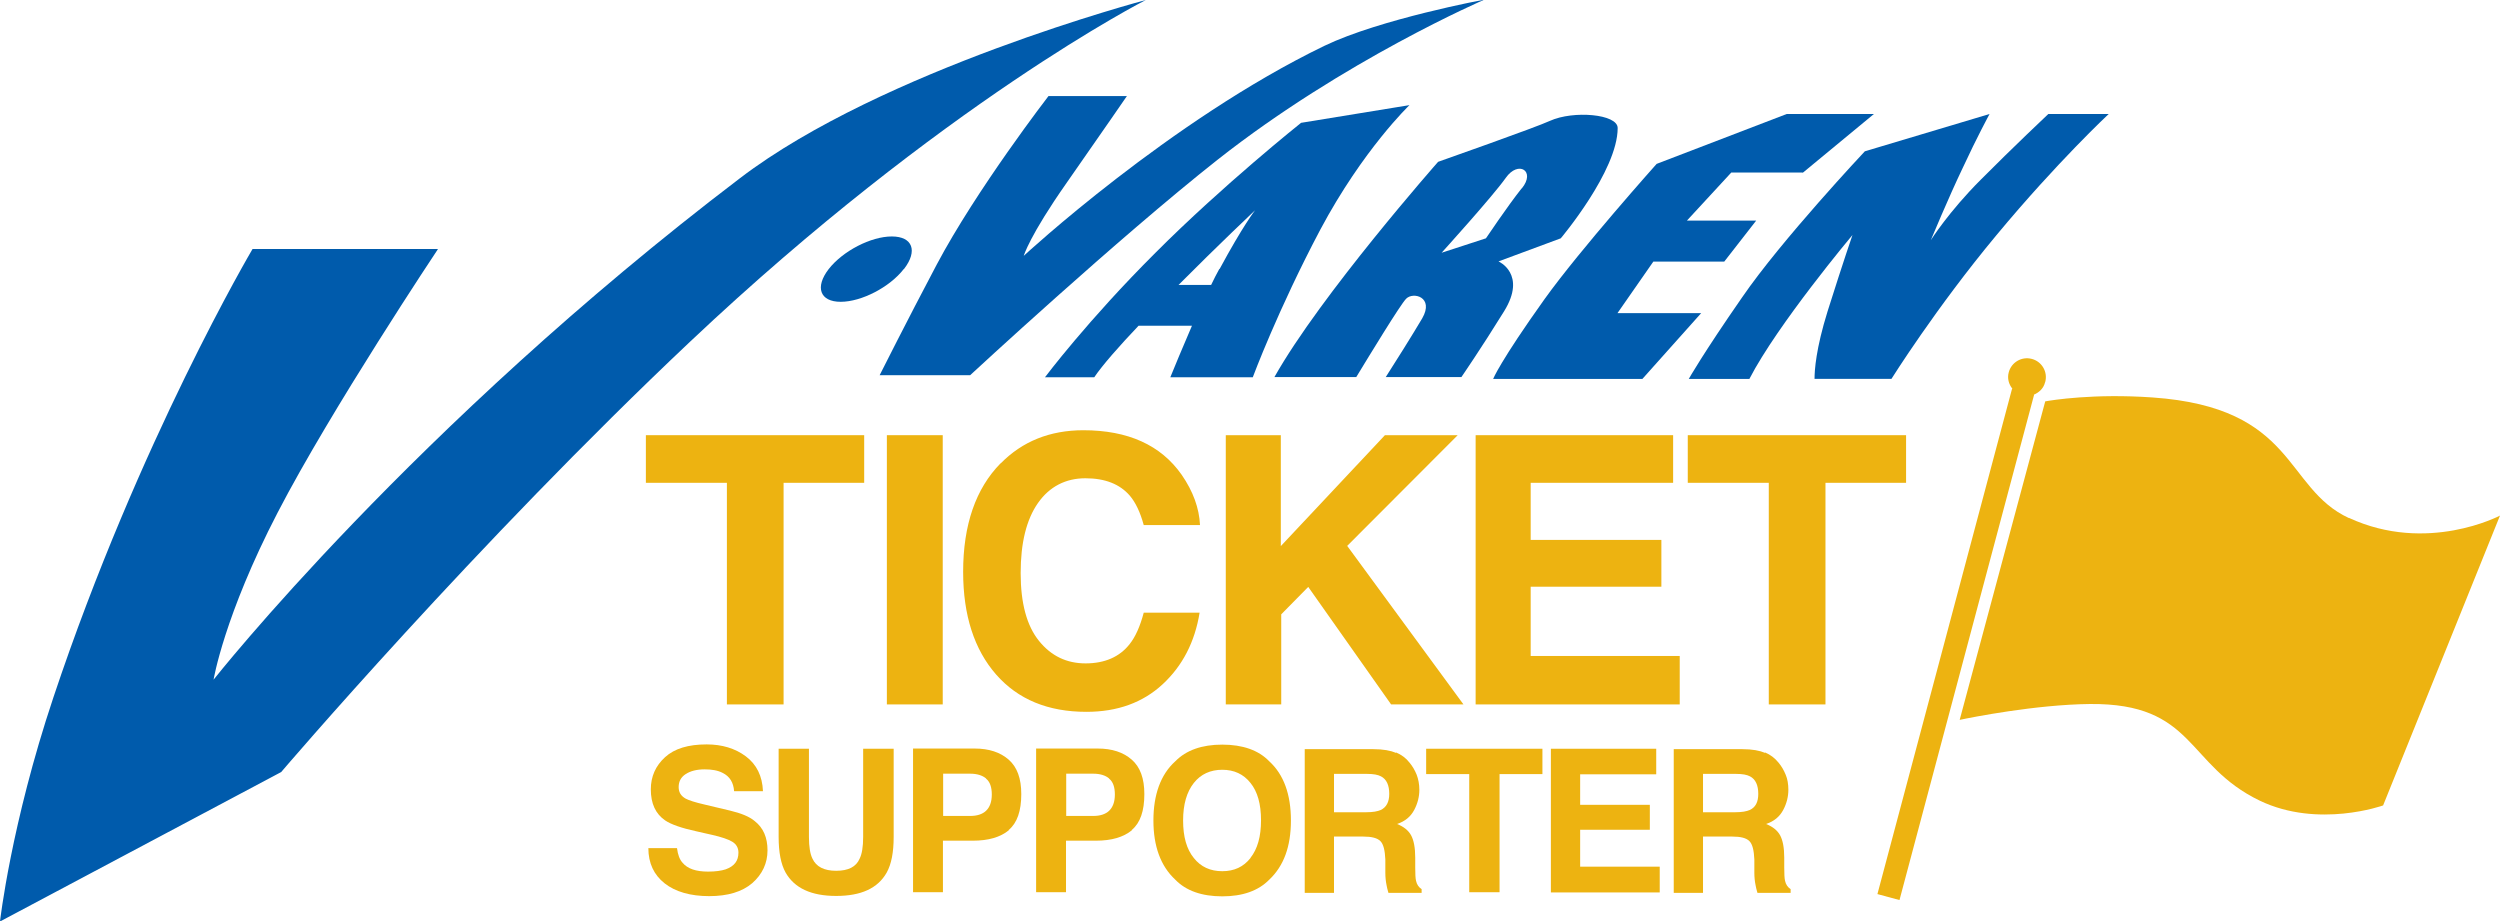 <?xml version="1.0" encoding="UTF-8"?>
<svg id="_レイヤー_2" data-name="レイヤー 2" xmlns="http://www.w3.org/2000/svg" viewBox="0 0 121.27 44.7">
  <defs>
    <style>
      .cls-1 {
        fill: #005bac;
      }

      .cls-2 {
        fill: #edb311;
      }
    </style>
  </defs>
  <g id="Layer_1" data-name="Layer 1">
    <g>
      <g>
        <g>
          <path class="cls-1" d="M43.84,13.05c-.68,.88-2.05,1.59-3.06,1.59s-1.26-.71-.58-1.59c.69-.88,2.05-1.58,3.06-1.58s1.27,.7,.59,1.58Z"/>
          <path class="cls-1" d="M54.65,4.66h-3.79s-3.48,4.51-5.43,8.19c-1.46,2.76-2.76,5.35-2.76,5.35h4.39s7.16-6.63,12-10.45c6.13-4.83,12.95-7.77,12.95-7.77,0,0-5.05,.94-7.76,2.24-7.51,3.63-14.59,10.19-14.59,10.19,0,0,.27-.96,2.08-3.54,1.81-2.59,2.93-4.22,2.93-4.22Z"/>
          <path class="cls-1" d="M63.11,5.96s-3.79,3.02-7.07,6.31c-3.28,3.27-5.35,6.03-5.35,6.03h2.39c.4-.59,1.2-1.5,2.15-2.5h2.59c-.45,1.05-.85,2-1.05,2.5h4s1.22-3.28,3.28-7.17c2.07-3.88,4.32-6.03,4.32-6.03l-5.27,.86Zm-3.96,7.08c-.13,.24-.27,.5-.4,.78h-1.58c1.91-1.92,3.71-3.62,3.71-3.62,0,0-.6,.77-1.72,2.85Z"/>
          <path class="cls-1" d="M78.47,6.21c0-.68-2.15-.86-3.28-.35-.66,.31-5.43,1.99-5.43,1.99,0,0-5.7,6.46-7.94,10.44h3.97c.62-1.02,2.14-3.52,2.42-3.8,.34-.35,1.37-.08,.78,.95-.46,.78-1.35,2.2-1.77,2.85h3.67s.95-1.38,2.07-3.19c1.12-1.81-.27-2.42-.27-2.42l3.02-1.12s2.76-3.27,2.76-5.35Zm-4.66,2.93c-.69,.87-1.73,2.42-1.73,2.42l-2.15,.7s2.5-2.76,3.11-3.63c.61-.87,1.47-.34,.78,.51Z"/>
          <path class="cls-1" d="M87.45,8.38l3.45-2.85h-4.23l-6.31,2.42s-3.7,4.14-5.43,6.55c-2.17,3.04-2.5,3.88-2.5,3.88h7.24l2.85-3.19h-4.06l1.74-2.5h3.44l1.55-1.99h-3.36l2.15-2.33h3.45Z"/>
          <path class="cls-1" d="M99.36,5.53s-1.73,1.63-3.28,3.19c-1.55,1.55-2.42,2.93-2.42,2.93,0,0,.86-2.07,1.56-3.53,.68-1.47,1.29-2.59,1.29-2.59l-6.05,1.81s-4.05,4.31-5.95,7.08c-1.91,2.75-2.59,3.96-2.59,3.96h2.94c1.36-2.64,5-6.98,5-6.98,0,0-.42,1.21-1.21,3.71-.56,1.8-.63,2.84-.63,3.27h3.73s2.16-3.45,5.1-6.98c2.94-3.54,5.44-5.87,5.44-5.87h-2.93Z"/>
        </g>
        <path class="cls-1" d="M21.23,12.08H12.25S6.74,21.4,2.59,33.83c-2.06,6.16-2.59,10.87-2.59,10.87l13.64-7.25s9.45-11.08,19.85-20.89C45.74,5,55.58,0,55.58,0c0,0-12.78,3.38-19.68,8.64-15.87,12.07-25.54,24.33-25.54,24.33,0,0,.51-3.1,3.11-8.11,2.59-5,7.77-12.77,7.77-12.77Z"/>
      </g>
      <g>
        <path class="cls-2" d="M113.94,25.13c-3.15-1.46-2.54-5.36-9.52-5.85-2.85-.2-4.88,.13-5.21,.19l-4.15,15.45c.56-.12,3.68-.74,6.31-.77,5.12-.05,4.65,2.96,8.25,4.69,2.84,1.36,5.98,.23,5.98,.23l5.67-14.06s-3.53,1.87-7.33,.11Z"/>
        <path class="cls-2" d="M99.21,18.53c.13-.49-.16-.99-.65-1.12s-.99,.16-1.12,.65c-.08,.29,0,.58,.18,.8h-.02s-6.53,24.51-6.53,24.51l1.07,.29,6.53-24.51h-.02c.26-.11,.48-.31,.55-.6Z"/>
      </g>
      <g>
        <path class="cls-2" d="M41.92,21.11v2.31h-3.91v10.75h-2.75v-10.75h-3.93v-2.31h10.58Z"/>
        <path class="cls-2" d="M45.73,34.17h-2.71v-13.06h2.71v13.06Z"/>
        <path class="cls-2" d="M48.54,22.48c1.05-1.07,2.39-1.61,4.01-1.61,2.17,0,3.76,.72,4.77,2.16,.56,.81,.85,1.62,.89,2.44h-2.73c-.17-.63-.4-1.1-.67-1.42-.49-.57-1.21-.85-2.16-.85s-1.74,.4-2.3,1.2c-.56,.8-.84,1.93-.84,3.4s.3,2.56,.89,3.29c.59,.73,1.34,1.09,2.26,1.09s1.65-.31,2.14-.94c.27-.34,.5-.84,.68-1.52h2.71c-.23,1.42-.83,2.58-1.79,3.47-.96,.89-2.19,1.34-3.7,1.34-1.86,0-3.32-.6-4.38-1.81-1.06-1.21-1.6-2.87-1.6-4.98,0-2.28,.61-4.04,1.82-5.27Z"/>
        <path class="cls-2" d="M59.44,21.11h2.69v5.38l5.05-5.38h3.53l-5.36,5.37,5.64,7.69h-3.51l-4.02-5.7-1.31,1.33v4.37h-2.69v-13.06Z"/>
        <path class="cls-2" d="M81.16,23.42h-6.91v2.77h6.34v2.27h-6.34v3.36h7.23v2.35h-9.9v-13.06h9.58v2.31Z"/>
        <path class="cls-2" d="M92.46,21.11v2.31h-3.91v10.75h-2.75v-10.75h-3.93v-2.31h10.58Z"/>
      </g>
      <g>
        <path class="cls-2" d="M32.84,41.14c.04,.32,.13,.56,.27,.71,.24,.29,.65,.43,1.24,.43,.35,0,.64-.04,.85-.11,.42-.15,.62-.41,.62-.81,0-.23-.1-.41-.3-.53-.2-.12-.53-.23-.97-.33l-.75-.17c-.74-.16-1.25-.34-1.53-.53-.47-.32-.7-.82-.7-1.51,0-.62,.23-1.14,.69-1.56s1.13-.62,2.02-.62c.74,0,1.38,.19,1.9,.58,.52,.39,.8,.95,.83,1.69h-1.4c-.03-.42-.21-.72-.56-.89-.23-.12-.52-.17-.87-.17-.38,0-.69,.08-.92,.23-.23,.15-.34,.36-.34,.63,0,.25,.11,.43,.34,.56,.15,.08,.45,.18,.93,.29l1.22,.29c.54,.13,.94,.29,1.2,.51,.42,.33,.62,.8,.62,1.42s-.25,1.16-.74,1.59c-.49,.42-1.19,.63-2.09,.63s-1.64-.21-2.16-.62-.79-.98-.79-1.71h1.39Z"/>
        <path class="cls-2" d="M37.76,36.32h1.48v4.28c0,.48,.06,.83,.17,1.05,.18,.39,.56,.59,1.15,.59s.97-.19,1.14-.59c.11-.22,.17-.57,.17-1.05v-4.28h1.48v4.28c0,.74-.11,1.32-.34,1.73-.43,.76-1.24,1.13-2.45,1.13s-2.02-.38-2.45-1.13c-.23-.41-.34-.99-.34-1.73v-4.28Z"/>
        <path class="cls-2" d="M48.94,40.27c-.41,.34-.99,.51-1.75,.51h-1.45v2.5h-1.45v-6.97h2.99c.69,0,1.24,.18,1.65,.54,.41,.36,.61,.91,.61,1.67,0,.82-.2,1.4-.61,1.74Zm-1.11-2.51c-.18-.15-.44-.23-.77-.23h-1.31v2.05h1.31c.33,0,.59-.08,.77-.25,.18-.17,.28-.43,.28-.79s-.09-.62-.28-.77Z"/>
        <path class="cls-2" d="M54.91,40.27c-.41,.34-.99,.51-1.75,.51h-1.45v2.5h-1.45v-6.97h2.99c.69,0,1.24,.18,1.65,.54,.41,.36,.61,.91,.61,1.67,0,.82-.2,1.4-.61,1.74Zm-1.11-2.51c-.18-.15-.44-.23-.77-.23h-1.31v2.05h1.31c.33,0,.59-.08,.77-.25,.18-.17,.28-.43,.28-.79s-.09-.62-.28-.77Z"/>
        <path class="cls-2" d="M61.57,42.67c-.53,.54-1.29,.81-2.28,.81s-1.76-.27-2.28-.81c-.71-.66-1.06-1.62-1.06-2.87s.35-2.23,1.06-2.87c.53-.54,1.29-.81,2.28-.81s1.76,.27,2.28,.81c.7,.64,1.05,1.6,1.05,2.87s-.35,2.21-1.05,2.87Zm-.91-1.06c.34-.43,.51-1.03,.51-1.82s-.17-1.39-.51-1.81c-.34-.43-.8-.64-1.37-.64s-1.04,.21-1.38,.64c-.34,.43-.52,1.03-.52,1.82s.17,1.39,.52,1.82c.34,.43,.8,.64,1.38,.64s1.03-.21,1.37-.64Z"/>
        <path class="cls-2" d="M67.72,36.5c.26,.11,.48,.27,.65,.49,.15,.18,.26,.37,.35,.59,.08,.21,.13,.46,.13,.73,0,.33-.08,.66-.25,.98-.17,.32-.44,.55-.83,.68,.32,.13,.55,.31,.68,.55s.2,.6,.2,1.09v.47c0,.32,.01,.53,.04,.65,.04,.18,.13,.31,.27,.4v.18h-1.61c-.04-.15-.08-.28-.09-.37-.04-.19-.06-.4-.06-.6v-.65c-.02-.44-.09-.74-.24-.89-.15-.15-.42-.22-.83-.22h-1.42v2.73h-1.42v-6.97h3.33c.48,0,.84,.07,1.1,.18Zm-3.01,1.03v1.87h1.57c.31,0,.54-.04,.7-.11,.27-.13,.41-.39,.41-.78,0-.42-.13-.71-.4-.85-.15-.08-.37-.12-.67-.12h-1.61Z"/>
        <path class="cls-2" d="M74.82,36.32v1.23h-2.08v5.73h-1.47v-5.73h-2.09v-1.23h5.64Z"/>
        <path class="cls-2" d="M80.34,37.56h-3.69v1.48h3.38v1.21h-3.38v1.79h3.86v1.25h-5.28v-6.97h5.11v1.23Z"/>
        <path class="cls-2" d="M85.62,36.5c.26,.11,.47,.27,.65,.49,.15,.18,.26,.37,.35,.59,.09,.21,.13,.46,.13,.73,0,.33-.08,.66-.25,.98-.17,.32-.44,.55-.83,.68,.32,.13,.55,.31,.68,.55,.13,.24,.2,.6,.2,1.09v.47c0,.32,.01,.53,.04,.65,.04,.18,.13,.31,.27,.4v.18h-1.61c-.04-.15-.08-.28-.09-.37-.04-.19-.06-.4-.06-.6v-.65c-.02-.44-.09-.74-.24-.89-.15-.15-.42-.22-.83-.22h-1.42v2.73h-1.42v-6.97h3.33c.48,0,.84,.07,1.1,.18Zm-3.01,1.03v1.87h1.57c.31,0,.54-.04,.7-.11,.28-.13,.41-.39,.41-.78,0-.42-.13-.71-.4-.85-.15-.08-.37-.12-.67-.12h-1.61Z"/>
      </g>
    </g>
  </g>
</svg>